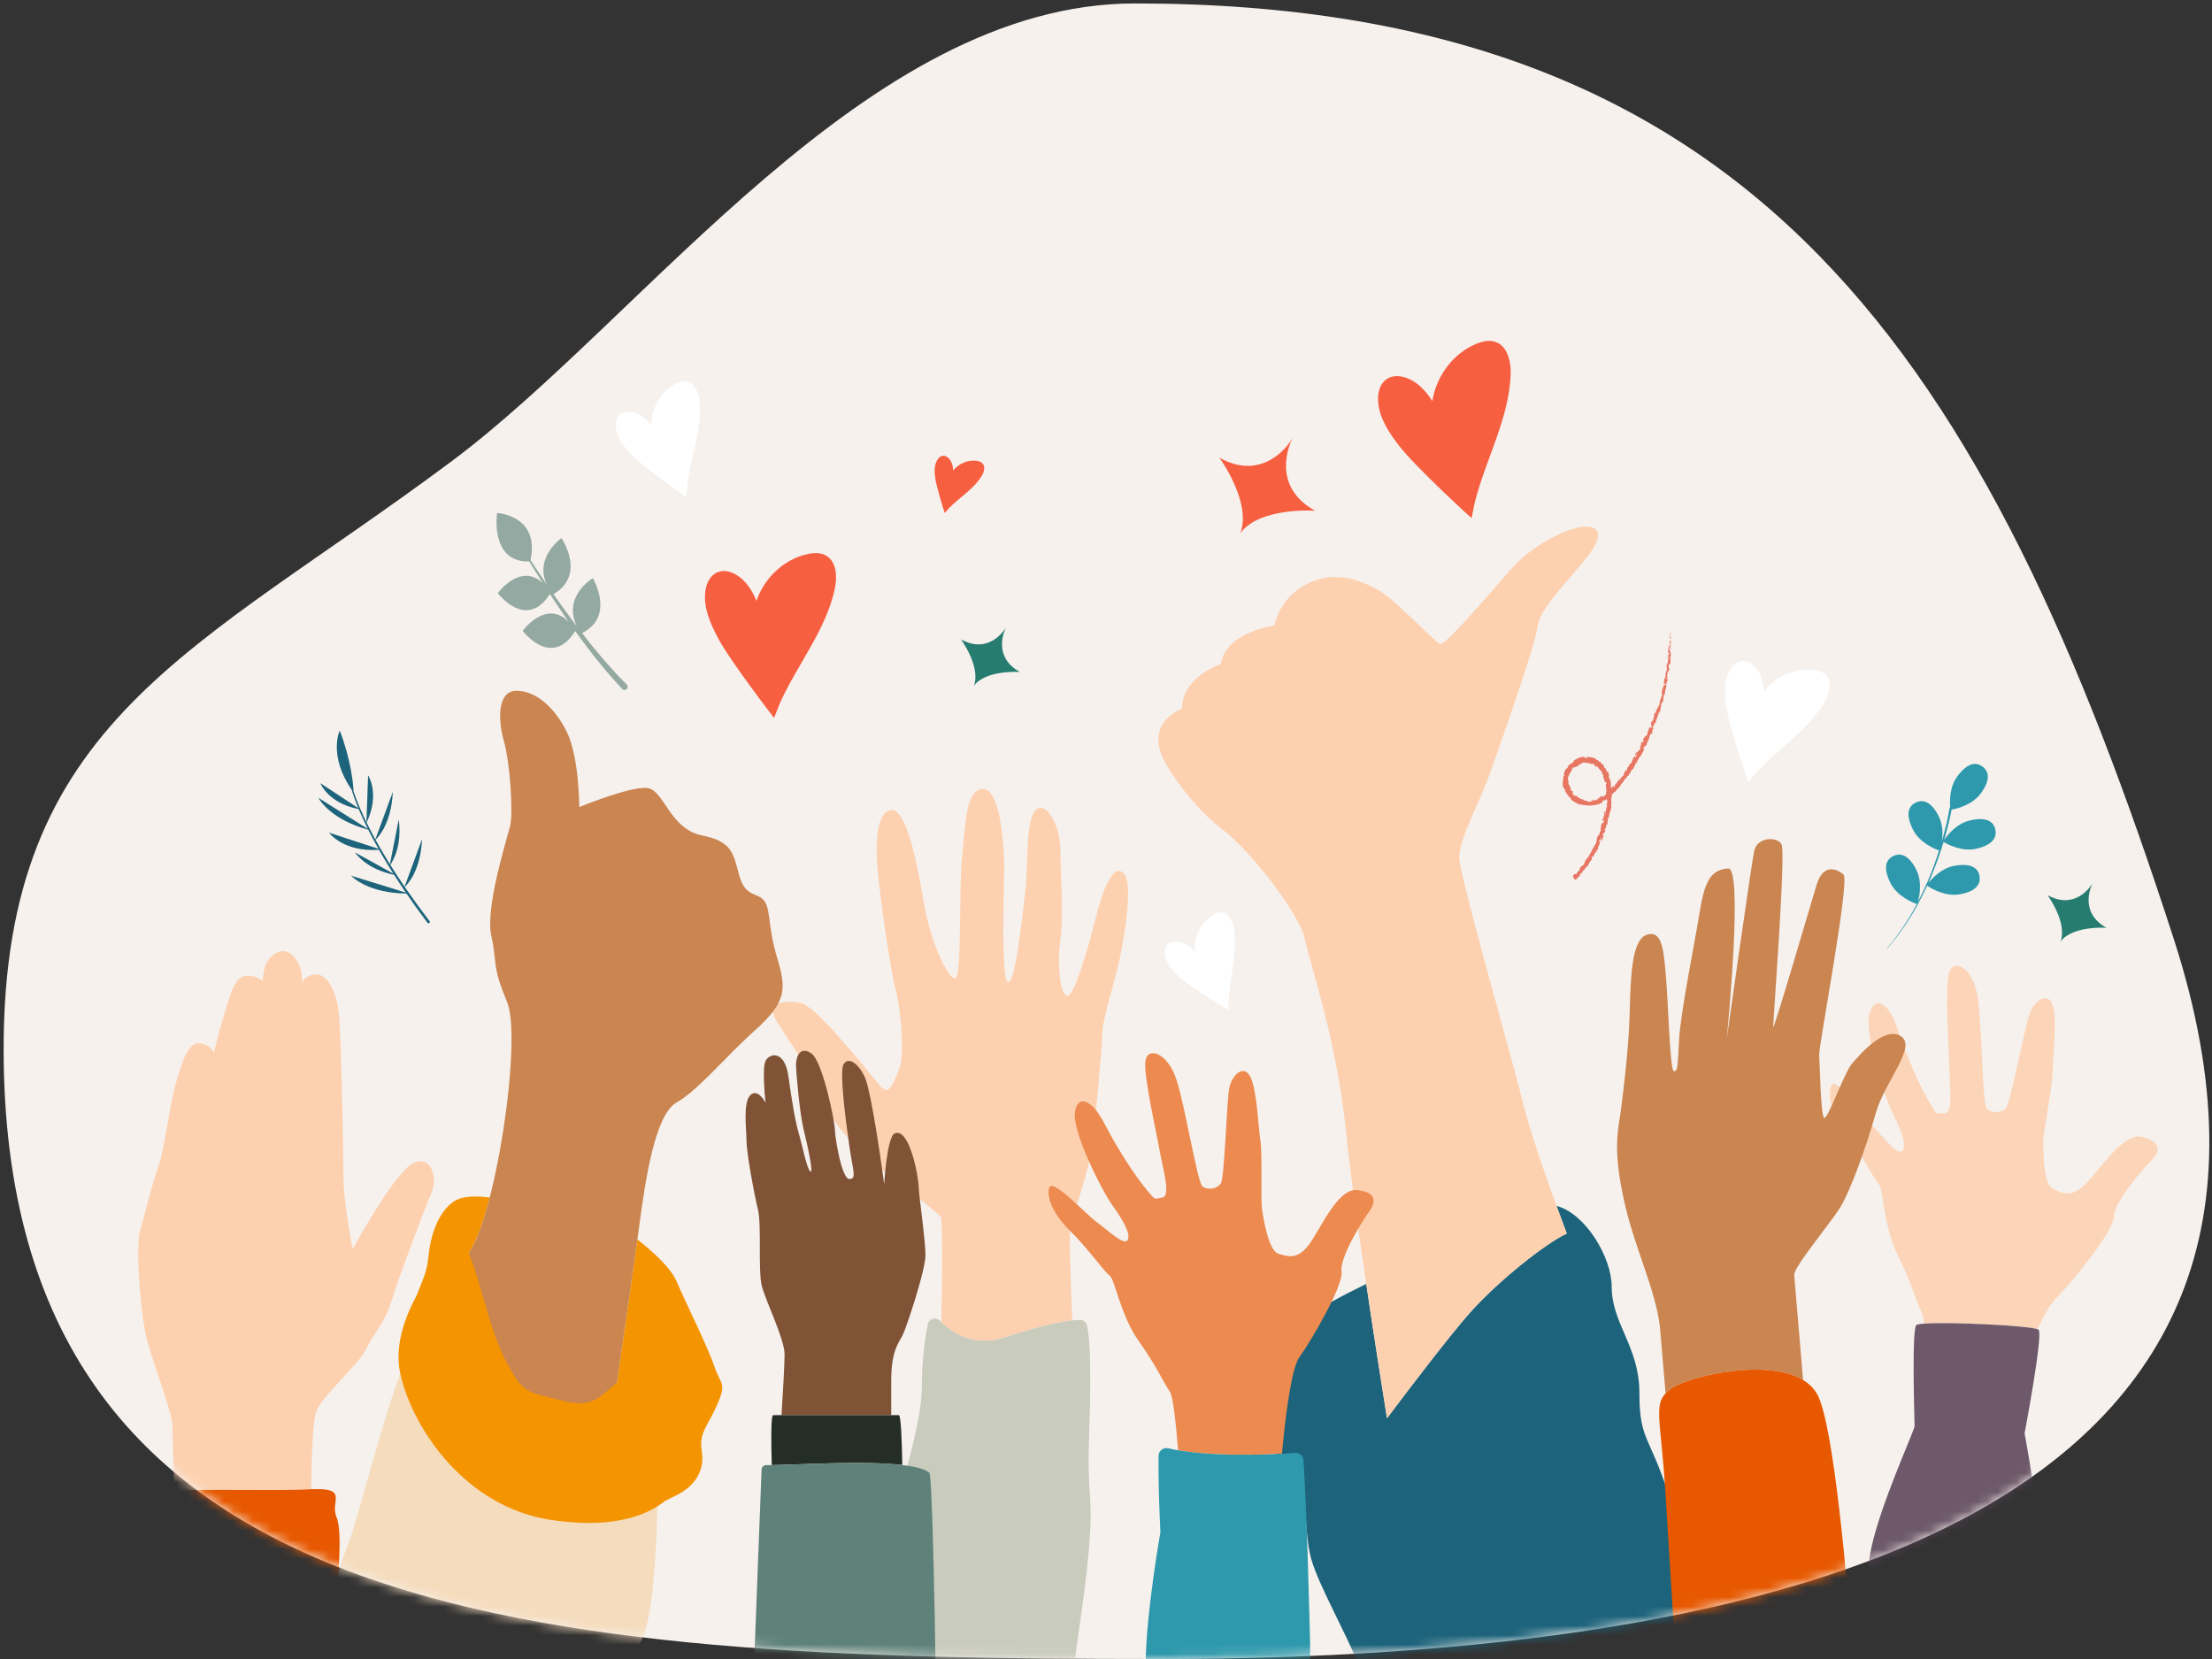 <svg width="232" height="174" viewBox="0 0 232 174" fill="none" xmlns="http://www.w3.org/2000/svg">
<rect x="0" y="0" width="232" height="174" fill="#333333" stroke="none"/>
<path fill-rule="evenodd" clip-rule="evenodd" d="M119.041 0.361C90.831 0.361 67.711 33.201 47.351 48.391C20.391 68.481 0.381 75.511 0.381 109.991C0.381 170.541 55.95 174 121.5 174C187.05 174 247.511 158.901 228.001 98.511C208.481 38.121 184.571 0.361 119.041 0.361Z" fill="#F6F1ED"/>
<mask id="mask0_208_2819" style="mask-type:alpha" maskUnits="userSpaceOnUse" x="0" y="0" width="232" height="174">
<path fill-rule="evenodd" clip-rule="evenodd" d="M119.041 0.361C90.831 0.361 67.711 33.201 47.351 48.391C20.391 68.481 0.381 75.511 0.381 109.991C0.381 170.541 55.95 174 121.5 174C187.05 174 247.511 158.901 228.001 98.511C208.481 38.121 184.571 0.361 119.041 0.361Z" fill="#F6F1ED"/>
</mask>
<g mask="url(#mask0_208_2819)">
<path d="M117.468 100.416C117.101 102.256 115.629 107.041 115.629 108.145C115.629 109.25 114.893 117.715 114.526 120.291C114.158 122.868 112.685 127.284 112.317 128.021C112.093 128.471 112.28 134.143 112.46 138.487C110.802 138.66 108.335 139.305 105.328 140.276C102.287 141.257 100.075 139.975 98.721 138.666C98.775 136.337 98.912 129.379 98.703 127.652C98.703 127.652 95.391 124.708 94.655 124.34C93.92 123.971 87.664 118.818 87.296 116.978C86.929 115.138 82.512 108.881 81.409 107.041C80.305 105.201 82.144 104.833 83.985 105.201C85.824 105.569 91.712 113.298 92.447 114.034C93.183 114.77 93.552 114.034 94.288 112.194C95.023 110.354 94.288 104.833 93.92 103.728C93.552 102.624 92.447 95.263 92.079 91.582C91.712 87.902 92.079 84.957 93.552 84.957C95.024 84.957 96.127 90.11 96.864 94.527C97.599 98.943 99.439 102.624 100.174 102.624C100.909 102.624 100.543 93.055 100.911 89.742C101.279 86.429 101.279 82.749 103.118 82.749C104.958 82.749 105.326 89.005 105.326 90.847C105.326 92.688 104.958 102.624 105.694 102.993C106.43 103.361 107.167 96.735 107.534 93.423C107.902 90.11 107.534 86.061 108.638 84.957C109.741 83.853 111.214 86.797 111.214 89.005C111.214 91.214 111.582 95.998 111.214 98.575C110.846 101.151 111.214 104.464 111.95 104.464C112.686 104.464 114.158 99.311 114.893 96.367C115.629 93.423 116.733 90.478 117.837 91.582C118.941 92.687 117.837 98.575 117.468 100.416Z" fill="#FDD1B0"/>
<path d="M114.342 157.282C114.034 152.978 114.24 151.241 114.317 147.572C114.333 146.848 114.342 146.046 114.342 145.136C114.342 142.732 114.342 140.676 114.008 139.031C113.938 138.69 113.637 138.443 113.289 138.441C111.69 138.433 108.887 139.128 105.329 140.276C102.173 141.294 99.909 139.874 98.572 138.517C98.154 138.093 97.432 138.3 97.313 138.884C97.049 140.182 96.849 141.709 96.749 143.303C96.705 144.028 96.68 144.768 96.68 145.504C96.68 150.288 93.369 158.385 93.369 163.171V176.12H112.498C112.499 176.097 112.501 176.076 112.504 176.054C112.872 172.003 114.712 162.435 114.343 157.282H114.342Z" fill="#C9CBBD"/>
<path d="M75.251 147.261C74.261 149.569 73.274 150.227 73.603 152.204C73.933 154.181 72.945 155.829 70.967 156.817C68.991 157.805 61.414 161.76 53.505 157.476C45.598 153.191 41.316 149.896 42.304 142.315C43.293 134.736 44.611 135.066 44.94 131.77C45.27 128.475 46.587 126.497 47.905 125.838C48.631 125.476 49.856 125.412 51.361 125.594C50.614 128.497 49.753 130.814 48.893 131.77C45.929 135.065 47.905 146.6 53.835 148.577C59.765 150.553 64.378 147.258 64.378 147.258C64.378 147.258 66.081 135.62 66.852 129.996C68.194 131.046 70.31 132.872 70.967 134.406C71.956 136.714 74.261 141.327 74.921 143.304C75.579 145.281 76.239 144.951 75.251 147.258V147.261Z" fill="#F39400"/>
<path d="M64.379 147.261C64.379 147.261 66.355 133.749 67.015 128.806C67.673 123.863 68.662 116.942 70.968 115.624C73.274 114.305 75.91 111.01 79.205 108.044C82.499 105.078 82.499 103.76 81.511 100.465C80.523 97.17 80.853 95.522 80.193 94.533C79.535 93.545 78.217 94.203 77.558 91.897C76.899 89.59 76.899 88.272 73.604 87.612C70.31 86.954 69.65 82.999 68.003 82.669C66.355 82.339 60.755 84.646 60.755 84.646C60.755 84.646 60.755 79.373 59.437 76.737C58.12 74.1 56.143 72.452 54.166 72.452C52.19 72.452 52.19 75.418 52.848 77.725C53.506 80.032 53.836 85.305 53.506 86.623C53.177 87.941 50.871 95.191 51.53 98.157C52.189 101.123 51.53 101.123 53.178 105.078C54.825 109.032 51.86 128.476 48.895 131.771C45.929 135.066 47.906 146.6 53.836 148.578C59.766 150.555 64.379 147.26 64.379 147.26V147.261Z" fill="#CA8551"/>
<path d="M68.991 155.169C68.991 155.169 68.991 156.202 68.956 157.76C68.955 157.834 68.954 157.91 68.951 157.987C68.865 161.748 68.583 168.256 67.673 170.989C67.313 172.068 66.733 173.27 66.078 174.468H33.374C32.867 171.982 35.735 164.016 36.703 161.43C37.508 159.286 40.274 148.416 41.986 144.082C42.053 143.909 42.121 143.749 42.184 143.599C42.492 142.88 42.758 142.419 42.961 142.317C44.28 141.658 50.87 154.51 58.776 154.181C66.683 153.851 68.987 155.169 68.987 155.169H68.991Z" fill="#F5DCBD"/>
<path d="M71.627 146.931C71.627 146.931 68.991 142.976 66.025 144.295C63.06 145.613 63.06 147.919 59.106 146.931C55.153 145.943 54.823 146.272 52.847 142.318C50.871 138.363 49.553 130.124 48.235 130.454C46.917 130.784 40.66 138.108 41.978 144.04C43.296 149.972 48.916 158.097 57.811 159.415C66.707 160.733 70.868 157.67 72.185 154.045C73.503 150.42 71.627 146.931 71.627 146.931Z" fill="#F39400"/>
<g style="mix-blend-mode:multiply">
<path d="M69.043 88.112C67.799 88.688 66.488 89.197 65.371 89.96C65.114 90.139 64.921 90.347 64.742 90.606C63.633 92.206 62.692 94.001 61.573 95.601C61.458 95.769 61.187 95.638 61.254 95.441C61.404 94.989 61.585 94.552 61.767 94.117C62.141 93.247 62.555 92.398 63.023 91.573C63.417 90.888 63.83 90.183 64.383 89.597C64.901 89.121 65.569 88.815 66.192 88.563C67.089 88.21 68.001 87.946 68.941 87.771C69.148 87.733 69.239 88.028 69.044 88.112H69.043Z" fill="#CA8551"/>
</g>
<g style="mix-blend-mode:multiply">
<path d="M73.322 94.705C71.231 95.529 69.026 96.177 67.041 97.213C66.908 97.29 66.775 97.378 66.667 97.478C66.3 97.861 65.979 98.297 65.648 98.751C65.057 99.558 64.491 100.399 63.875 101.211C63.815 101.291 63.702 101.308 63.622 101.247C63.556 101.196 63.535 101.11 63.564 101.037C63.753 100.556 63.971 100.092 64.208 99.636C64.699 98.707 65.201 97.815 65.906 97.011C66.276 96.576 66.826 96.334 67.326 96.102C68.288 95.683 69.263 95.371 70.245 95.083C71.23 94.803 72.219 94.552 73.226 94.362C73.436 94.323 73.528 94.628 73.322 94.706V94.705Z" fill="#CA8551"/>
</g>
<g style="mix-blend-mode:multiply">
<path d="M76.882 100.642C75.559 100.715 73.138 100.709 72.108 101.512C70.897 102.427 69.713 103.379 68.449 104.225C68.276 104.341 68.072 104.11 68.216 103.954C69.28 102.816 70.454 101.779 71.685 100.826C72.479 100.251 73.499 100.144 74.439 100.101C75.274 100.077 76.097 100.135 76.915 100.287C77.125 100.328 77.098 100.641 76.882 100.643V100.642Z" fill="#CA8551"/>
</g>
<path d="M45.23 125.176C44.504 126.873 41.838 133.904 41.111 136.326C40.385 138.751 39.414 139.479 38.446 141.417C37.477 143.357 33.599 146.508 33.114 148.205C32.752 149.473 32.661 153.99 32.638 156.191C32.556 156.193 32.474 156.199 32.387 156.203C29.027 156.391 21.779 156.145 18.3 156.355C18.234 154.693 18.09 150.96 18.09 149.659C18.09 147.961 15.668 142.144 15.182 139.479C14.698 136.812 14.213 130.751 14.698 129.055C15.182 127.358 16.151 123.48 16.636 122.267C17.12 121.056 17.848 115.723 18.332 114.027C18.817 112.33 19.543 109.421 20.756 109.421C21.968 109.421 22.451 110.391 22.451 110.391C22.451 110.391 22.936 108.21 23.421 106.756C23.906 105.302 24.39 102.634 25.603 102.392C26.815 102.15 27.542 102.877 27.542 102.877C27.542 102.877 27.542 102.392 27.784 101.423C28.026 100.454 29.48 98.999 30.692 100.21C31.904 101.423 31.661 103.119 31.661 103.119C31.904 102.392 33.114 101.908 33.842 102.392C34.569 102.877 35.297 104.089 35.539 106.271C35.781 108.453 36.023 120.815 36.023 123.481C36.023 126.148 36.992 130.996 36.992 130.996C36.992 130.996 41.353 122.997 43.292 122.028C45.23 121.058 45.957 123.481 45.23 125.179V125.176Z" fill="#FDD1B0"/>
<path d="M36.266 171.231C36.266 171.964 36.126 173.113 36.059 174.469H14.956C14.977 173.132 15.035 171.683 15.182 170.503C15.426 168.565 15.667 165.171 15.909 163.716C16.152 162.263 15.667 157.414 16.393 156.688C16.56 156.521 17.262 156.418 18.297 156.355C21.777 156.144 29.025 156.39 32.386 156.203C32.473 156.199 32.555 156.193 32.636 156.191C36.662 156.018 34.582 157.449 35.294 159.112C35.986 160.727 35.36 166.081 35.299 168.261C35.295 168.37 35.294 168.472 35.294 168.564C35.294 168.564 35.324 168.616 35.372 168.706C35.605 169.136 36.263 170.43 36.263 171.23L36.266 171.231Z" fill="#E75800"/>
<g opacity="0.87">
<path d="M225.656 121.707C224.669 122.694 221.709 126.149 221.709 127.629C221.709 129.11 217.268 134.54 215.787 136.021C214.87 136.939 214.142 138.426 213.72 139.423H213.72C212.679 139.019 204.514 138.637 201.824 138.828H201.823C201.75 138.319 201.641 137.829 201.478 137.502C200.984 136.514 200.49 134.54 199.01 131.579C197.529 128.617 197.529 124.668 197.037 124.175C196.543 123.681 195.063 120.72 193.582 118.745C192.102 116.771 191.608 114.797 192.102 113.81C192.596 112.822 195.556 117.264 196.543 118.252C197.529 119.239 199.01 121.214 199.504 120.72C199.997 120.226 199.504 118.745 198.517 116.771C197.529 114.797 195.556 108.381 196.049 106.406C196.543 104.432 198.023 104.925 199.01 107.887C199.997 110.848 201.362 113.972 202.464 115.784C203.19 116.977 202.958 116.771 203.945 116.771C204.931 116.771 204.438 113.316 204.438 111.835C204.438 110.354 203.945 103.445 204.438 101.964C204.931 100.483 206.905 101.47 207.399 104.432C207.892 107.393 207.892 115.784 208.386 116.277C208.879 116.771 209.866 116.771 210.36 116.277C210.852 115.784 212.333 107.887 212.827 106.406C213.319 104.925 214.8 103.939 215.293 105.419C215.787 106.9 215.293 110.848 215.293 112.329C215.293 113.81 214.307 118.745 214.307 119.733C214.307 120.721 214.307 124.175 215.293 124.668C216.28 125.162 217.268 125.656 218.748 124.175C220.228 122.694 222.695 118.745 224.669 119.239C226.642 119.733 226.642 120.72 225.656 121.707Z" fill="#FDD1B0"/>
<path d="M214.756 174.468H195.163C195.332 171.95 195.69 166.892 196.049 163.66C196.458 159.976 199.46 153.053 200.472 150.516C200.681 149.994 200.804 149.659 200.804 149.574C200.804 149.545 200.803 149.484 200.8 149.396C200.77 147.986 200.518 139.446 200.983 138.981C201.053 138.911 201.354 138.86 201.823 138.827C204.513 138.636 212.678 139.018 213.719 139.422C213.763 139.439 213.796 139.457 213.813 139.474C214.306 139.967 212.344 150.333 212.344 150.333C212.344 150.333 213.813 158.23 213.813 161.191C213.813 164.151 213.32 164.646 213.813 166.62C214.218 168.244 214.625 172.875 214.756 174.467V174.468Z" fill="#5A4356"/>
</g>
<path d="M178.681 174.468H142.423C141.288 171.515 138.314 166.278 137.536 163.55C136.567 160.155 137.536 155.308 134.628 153.368C131.72 151.429 133.174 143.672 134.144 141.248C134.98 139.156 138.342 137.065 143.294 134.664C144.104 140.123 144.94 145.439 145.468 148.75C148.17 145.164 151.971 140.191 154.013 137.856C156.948 134.501 162.059 130.42 164.326 129.38C163.983 128.469 163.619 127.486 163.249 126.471C166.308 127.295 169.036 131.879 169.036 134.946C169.036 138.825 171.945 141.249 171.945 146.096C171.945 150.943 172.914 150.46 174.853 156.277C176.791 162.095 174.853 162.579 177.276 166.458C178.397 168.253 178.688 171.497 178.679 174.468H178.681Z" fill="#1C637B"/>
<path d="M159.831 116.039C160.675 119.413 162.741 125.153 164.327 129.379C162.06 130.419 156.949 134.5 154.015 137.855C151.971 140.19 148.17 145.164 145.47 148.749C144.365 141.826 141.915 126.136 141.172 118.704C140.203 109.008 137.295 100.767 136.811 98.343C136.369 96.136 131.506 89.504 128.078 86.873C127.167 86.174 126.314 85.403 125.554 84.54C124.016 82.796 121.851 80.07 121.544 78.223C121.06 75.314 123.968 74.345 123.968 74.345C123.968 70.952 128.041 69.661 128.041 69.661C128.526 66.268 133.662 65.62 133.662 65.62C133.662 65.62 134.147 62.71 137.055 61.256C139.963 59.803 142.387 60.772 144.324 61.741C146.263 62.71 150.626 67.559 151.11 67.559C151.595 67.559 155.472 63.196 158.38 59.803C161.287 56.409 167.103 53.985 167.589 55.925C168.073 57.864 161.772 62.711 161.287 65.621C160.803 68.53 157.411 77.741 156.441 80.649C155.472 83.558 153.048 87.921 153.048 89.86C153.048 91.8 158.38 110.222 159.833 116.04L159.831 116.039Z" fill="#FDD1B0"/>
<path d="M196.72 116.793C195.762 120.2 194.082 124.914 192.985 126.67C191.887 128.425 188.111 132.902 188.18 133.727C188.198 133.935 188.343 135.655 188.551 138.116C188.584 138.493 188.616 138.886 188.651 139.294C188.718 140.076 188.788 140.912 188.862 141.782C188.899 142.218 188.936 142.662 188.974 143.113C189.02 143.648 189.066 144.19 189.112 144.738C185.24 142.389 176.941 144.405 175.244 145.66H175.243C175.024 145.822 174.841 145.979 174.689 146.143C174.602 145.119 174.519 144.141 174.444 143.253C174.422 142.991 174.4 142.737 174.38 142.491C174.316 141.75 174.26 141.088 174.213 140.537C174.178 140.121 174.148 139.767 174.125 139.491C174.113 139.358 174.1 139.224 174.084 139.089C173.658 135.459 171.616 131.173 170.567 126.908C169.356 121.986 169.526 119.515 169.798 117.828C170.071 116.143 170.82 110.259 170.918 106.51C171.016 102.761 171.08 98.6 172.694 98.047C174.31 97.494 174.485 99.558 174.73 102.448C174.973 105.336 175.155 112.387 175.568 112.353C175.981 112.317 175.946 111.905 176.113 108.981C176.281 106.057 177.751 98.866 178.296 95.495C178.841 92.124 179.597 91.228 181.247 91.088C182.85 90.953 181.201 107.944 181.105 108.928C181.248 107.921 183.772 90.063 183.995 89.192C184.367 87.754 186.366 87.745 186.849 88.535C187.331 89.325 185.945 107.315 185.98 107.729C186.016 108.142 189.884 94.929 190.534 92.794C191.184 90.661 192.521 91.004 193.352 91.725C194.052 92.331 190.73 109.82 190.799 110.646C190.869 111.471 190.945 117.284 191.357 117.249C191.771 117.214 193.449 112.5 194.204 111.605C194.96 110.709 197.603 107.576 199.358 108.675C201.113 109.773 197.68 113.389 196.722 116.795L196.72 116.793Z" fill="#CA8551"/>
<path d="M194.461 175.03H175.821L174.655 156.279C174.158 148.268 173.256 147.131 175.242 145.66H175.243C177.043 144.33 186.259 142.144 189.759 145.209C190.128 145.532 190.435 145.915 190.661 146.363C192.302 149.613 193.712 165.161 194.461 175.03Z" fill="#E75800"/>
<path d="M33.381 83.671C33.381 83.671 33.388 83.675 33.392 83.678C33.373 83.645 33.37 83.64 33.381 83.671Z" fill="#1C637B"/>
<path d="M38.626 87.029C38.635 87.047 38.644 87.063 38.653 87.081L39.133 88.012C39.32 88.351 39.506 88.692 39.695 89.029C38.948 88.787 36.672 88.047 34.513 87.334C34.513 87.334 36.008 89.401 39.75 89.127C39.883 89.365 40.019 89.601 40.16 89.835L40.425 90.286L40.558 90.512L40.696 90.734L41.249 91.622C41.249 91.622 41.252 91.626 41.253 91.629C40.57 91.253 38.86 90.311 37.232 89.404C37.375 89.605 38.474 91.153 41.331 91.752C41.489 92.004 41.656 92.252 41.819 92.501L42.396 93.375C42.453 93.456 42.509 93.537 42.565 93.619C41.67 93.344 39.182 92.58 36.818 91.842C37.029 92.051 38.665 93.665 42.637 93.723C42.954 94.18 43.273 94.638 43.592 95.094L44.83 96.781C44.877 96.845 44.965 96.857 45.029 96.811C45.092 96.764 45.103 96.675 45.057 96.612L45.055 96.61L43.806 94.938C43.402 94.371 42.998 93.805 42.598 93.237L42.455 93.024C42.775 92.72 44.107 91.313 44.27 88C44.27 88 43.337 90.561 42.434 92.994L42.015 92.371C41.822 92.082 41.623 91.797 41.44 91.501L40.933 90.704C41.229 90.279 42.174 88.71 41.821 85.945C41.821 85.945 41.357 88.337 40.895 90.643L40.88 90.621L40.74 90.401L40.606 90.178L40.338 89.73C40.005 89.188 39.697 88.63 39.384 88.075C39.7 87.776 41.038 86.369 41.202 83.048C41.202 83.048 40.269 85.609 39.366 88.041C39.344 88.002 39.32 87.962 39.298 87.921L38.812 86.998C38.73 86.846 38.655 86.689 38.578 86.533L38.451 86.274C39.882 83.221 38.607 81.327 38.607 81.327C38.536 83.477 38.449 85.751 38.431 86.233L38.348 86.065C38.31 85.987 38.27 85.909 38.234 85.83L38.126 85.593L37.91 85.118C37.836 84.96 37.773 84.799 37.705 84.639L37.604 84.399C37.569 84.319 37.536 84.238 37.506 84.157L37.319 83.672C37.259 83.508 37.203 83.344 37.146 83.181C37.121 83.105 37.096 83.028 37.071 82.952C37.084 82.353 36.766 79.509 35.629 76.618C35.588 76.711 34.447 79.278 36.882 82.827C36.922 82.961 36.964 83.094 37.007 83.227C37.064 83.392 37.119 83.558 37.177 83.723L37.362 84.213C37.392 84.296 37.424 84.376 37.458 84.457L37.557 84.699C37.566 84.719 37.574 84.739 37.582 84.759C37.006 84.383 35.257 83.239 33.599 82.143C33.599 82.143 34.389 84.236 37.623 84.859C37.667 84.968 37.711 85.076 37.76 85.182L37.973 85.66L38.079 85.9C38.114 85.98 38.154 86.057 38.191 86.136L38.419 86.608C38.472 86.719 38.525 86.831 38.58 86.941C37.888 86.508 35.578 85.061 33.389 83.675C33.54 83.934 34.722 85.949 38.623 87.026L38.626 87.029Z" fill="#1C637B"/>
<path d="M36.807 91.837C36.807 91.837 36.815 91.84 36.819 91.841C36.791 91.814 36.788 91.811 36.807 91.837Z" fill="#1C637B"/>
<path d="M37.225 89.4C37.225 89.4 37.23 89.403 37.234 89.404C37.216 89.379 37.213 89.375 37.225 89.4Z" fill="#1C637B"/>
<path d="M203.844 88.306C204.162 88.499 205.732 89.378 207.293 89.015C209.038 88.609 209.462 87.798 209.271 86.981C209.08 86.162 208.347 85.644 206.601 86.052C205.212 86.375 204.251 87.59 203.917 88.071C203.955 87.941 203.994 87.812 204.029 87.681L204.147 87.235L204.379 86.352C204.379 86.352 204.382 86.345 204.382 86.341L204.473 85.95C204.504 85.82 204.531 85.689 204.558 85.558L204.64 85.164C204.656 85.082 204.674 84.998 204.689 84.915C205.137 84.838 206.813 84.475 207.734 83.236C208.804 81.797 208.605 80.905 207.931 80.403C207.258 79.902 206.364 79.981 205.294 81.419C204.466 82.53 204.49 84.022 204.543 84.642C204.512 84.659 204.488 84.691 204.481 84.729C204.461 84.858 204.435 84.99 204.41 85.12L204.335 85.511C204.308 85.642 204.286 85.772 204.255 85.902L204.17 86.291V86.292L203.947 87.181L203.836 87.626C203.798 87.775 203.755 87.921 203.715 88.068C203.7 88.117 203.685 88.168 203.67 88.217C203.774 87.5 203.788 86.514 203.351 85.639C202.551 84.034 201.665 83.809 200.913 84.184C200.161 84.558 199.828 85.392 200.628 86.996C201.343 88.43 203.023 89.078 203.372 89.2C203.307 89.407 203.241 89.614 203.172 89.82C202.781 90.979 202.337 92.121 201.825 93.233C201.609 93.696 201.385 94.155 201.15 94.609C201.308 94.05 201.634 92.529 200.996 91.246C200.196 89.642 199.31 89.417 198.558 89.791C197.806 90.166 197.473 90.999 198.273 92.605C199.008 94.079 200.761 94.722 201.044 94.818C200.748 95.38 200.436 95.933 200.099 96.471C199.453 97.51 198.733 98.506 197.929 99.431C197.925 99.437 197.925 99.447 197.931 99.453C197.938 99.458 197.948 99.457 197.952 99.452C198.769 98.536 199.503 97.547 200.165 96.513C200.83 95.48 201.406 94.392 201.938 93.286C202.001 93.155 202.062 93.024 202.122 92.892C202.429 93.103 203.945 94.072 205.521 93.801C207.288 93.497 207.758 92.713 207.616 91.884C207.474 91.056 206.772 90.497 205.006 90.8C203.655 91.034 202.651 92.108 202.253 92.601C202.652 91.709 203.01 90.799 203.335 89.877C203.518 89.357 203.687 88.834 203.846 88.306H203.844ZM204.179 86.268C204.194 86.239 204.213 86.228 204.223 86.223C204.231 86.218 204.235 86.218 204.237 86.217L204.242 86.215L204.169 86.293C204.171 86.286 204.173 86.278 204.178 86.269L204.179 86.268ZM204.169 86.295L204.172 86.351L204.17 86.346C204.17 86.346 204.168 86.339 204.167 86.33C204.167 86.322 204.166 86.311 204.169 86.296V86.295Z" fill="#2E99AC"/>
<g opacity="0.65">
<path d="M55.511 58.889C55.979 59.655 56.456 60.416 56.94 61.172C54.601 58.94 52.212 62.206 52.212 62.206C52.212 62.206 55.187 66.172 57.674 62.305C58.306 63.269 58.949 64.226 59.611 65.17C59.623 65.187 59.635 65.204 59.646 65.221C57.276 62.803 54.82 66.16 54.82 66.16C54.82 66.16 57.833 70.177 60.33 66.184L60.595 66.555L60.932 67.01L61.269 67.466C61.382 67.617 61.492 67.771 61.61 67.919L62.303 68.817C63.242 70.003 64.217 71.164 65.268 72.264C65.271 72.266 65.273 72.269 65.276 72.271C65.406 72.4 65.616 72.398 65.746 72.268C65.874 72.137 65.873 71.927 65.742 71.797L65.74 71.795C64.678 70.748 63.682 69.629 62.718 68.481L62.004 67.61C61.884 67.466 61.769 67.317 61.653 67.17L61.305 66.727L61.047 66.398C64.561 64.634 62.178 60.638 62.178 60.638C62.178 60.638 58.959 62.56 60.499 65.681C60.311 65.433 60.122 65.186 59.937 64.935C59.295 64.074 58.669 63.2 58.053 62.319C61.533 60.264 58.879 56.439 58.879 56.439C58.879 56.439 55.982 58.498 57.371 61.336C57.354 61.31 57.336 61.286 57.319 61.261C56.752 60.432 56.193 59.597 55.645 58.755C56.629 54.022 52.135 53.804 52.135 53.804C52.135 53.804 51.353 59.01 55.513 58.889H55.511Z" fill="#5E827A"/>
</g>
<g opacity="0.68">
<path d="M175.236 66.384C175.213 66.362 175.165 66.377 175.177 66.439L175.261 66.48L175.236 66.384Z" fill="#E03C23"/>
<path d="M175.094 66.805C175.136 66.877 175.209 66.96 175.284 66.912C175.202 66.841 175.235 66.823 175.137 66.747C175.125 66.686 175.161 66.638 175.191 66.648C175.17 66.626 175.207 66.551 175.154 66.519C175.092 66.602 175.093 66.704 175.148 66.81C175.13 66.832 175.109 66.811 175.093 66.806L175.094 66.805Z" fill="#E03C23"/>
<path d="M174.306 72.759L174.325 72.724C174.317 72.733 174.311 72.746 174.306 72.759Z" fill="#E03C23"/>
<path d="M173.1 76.273C173.11 76.246 173.106 76.232 173.1 76.227C173.095 76.254 173.09 76.275 173.1 76.273Z" fill="#E03C23"/>
<path d="M172.763 76.815C172.771 76.805 172.777 76.794 172.783 76.784C172.77 76.794 172.761 76.806 172.763 76.815Z" fill="#E03C23"/>
<path d="M174.307 72.759L174.256 72.849C174.28 72.863 174.289 72.805 174.307 72.759Z" fill="#E03C23"/>
<path d="M175.296 67.641C175.292 67.619 175.285 67.602 175.275 67.586C175.279 67.602 175.281 67.619 175.283 67.637C175.287 67.637 175.291 67.639 175.296 67.641Z" fill="#E03C23"/>
<path d="M174.574 71.142L174.579 71.112C174.57 71.101 174.561 71.092 174.55 71.082L174.575 71.142H174.574Z" fill="#E03C23"/>
<path d="M174.738 69.898C174.732 69.926 174.801 69.944 174.831 69.959C174.804 69.939 174.792 69.916 174.79 69.891C174.777 69.889 174.76 69.891 174.739 69.898H174.738Z" fill="#E03C23"/>
<path d="M175.005 67.919L174.996 67.883C174.998 67.893 175.001 67.908 175.005 67.919Z" fill="#E03C23"/>
<path d="M174.389 72.021C174.378 72.021 174.369 72.024 174.363 72.027C174.371 72.03 174.381 72.027 174.389 72.021Z" fill="#E03C23"/>
<path d="M166.25 91.191C166.25 91.191 166.243 91.186 166.241 91.184C166.241 91.195 166.244 91.199 166.25 91.191Z" fill="#E03C23"/>
<path d="M165.039 92.112L165.049 92.094C165.041 92.083 165.032 92.072 165.023 92.064L165.039 92.112Z" fill="#E03C23"/>
<path d="M172.182 77.814C172.182 77.814 172.184 77.812 172.185 77.811C172.192 77.781 172.185 77.797 172.182 77.814Z" fill="#E03C23"/>
<path d="M165.12 83.308C165.139 83.369 165.093 83.353 165.049 83.342C165.007 83.33 164.969 83.323 165.006 83.409C165.01 83.393 165.058 83.4 165.094 83.394C165.13 83.388 165.155 83.37 165.12 83.308Z" fill="#E03C23"/>
<path d="M175.286 67.674C175.286 67.692 175.286 67.71 175.286 67.728C175.289 67.704 175.289 67.688 175.286 67.674Z" fill="#E03C23"/>
<path d="M165.006 83.407L165.014 83.425C165.011 83.418 165.01 83.414 165.006 83.407Z" fill="#E03C23"/>
<path d="M170.872 80.123C170.886 80.125 170.9 80.122 170.914 80.117C170.908 80.113 170.897 80.113 170.872 80.123Z" fill="#E03C23"/>
<path d="M171.988 78.481L171.957 78.518C171.972 78.504 171.981 78.492 171.988 78.481Z" fill="#E03C23"/>
<path d="M170.361 81.022C170.341 81.04 170.328 81.043 170.313 81.077C170.318 81.077 170.322 81.076 170.326 81.074C170.326 81.057 170.334 81.04 170.36 81.023L170.361 81.022Z" fill="#E03C23"/>
<path d="M169.703 81.872C169.71 81.872 169.719 81.867 169.727 81.866C169.733 81.857 169.741 81.846 169.747 81.837L169.704 81.872H169.703Z" fill="#E03C23"/>
<path d="M167.907 88.271C167.879 88.285 167.853 88.29 167.829 88.292C167.882 88.297 167.832 88.454 167.907 88.271Z" fill="#E03C23"/>
<path d="M175.257 67.641C175.275 67.648 175.284 67.656 175.287 67.673C175.287 67.661 175.286 67.648 175.284 67.637C175.273 67.634 175.263 67.634 175.257 67.641Z" fill="#E03C23"/>
<path d="M170.782 81.388L170.668 81.523C170.703 81.488 170.744 81.439 170.782 81.388Z" fill="#E03C23"/>
<path d="M168.331 80.507L168.362 80.537C168.354 80.523 168.344 80.511 168.331 80.507Z" fill="#E03C23"/>
<path d="M170.361 81.94C170.322 81.95 170.289 81.966 170.262 81.988C170.262 81.998 170.261 82.006 170.263 82.016L170.361 81.941V81.94Z" fill="#E03C23"/>
<path d="M175.148 67.087L175.154 67.065C175.154 67.065 175.147 67.076 175.148 67.087ZM172.239 77.762C172.245 77.749 172.25 77.737 172.252 77.725C172.246 77.739 172.24 77.751 172.239 77.762ZM171.986 78.548C171.986 78.56 171.986 78.569 171.986 78.58C171.992 78.556 172.005 78.533 171.986 78.548ZM172.45 78.545L172.436 78.6C172.436 78.6 172.427 78.603 172.424 78.604C172.431 78.611 172.427 78.644 172.42 78.672C172.444 78.62 172.498 78.564 172.449 78.545H172.45ZM175.275 67.586C175.256 67.478 175.211 67.372 175.188 67.261C175.23 67.232 175.253 67.328 175.28 67.366C175.261 67.241 175.241 67.042 175.173 67.005L175.155 67.065C175.171 67.051 175.211 67.07 175.22 67.095C175.273 67.202 175.197 67.25 175.173 67.255L175.158 67.177C175.014 67.257 175.183 67.492 175.17 67.652L175.067 67.585L175.149 67.749C175.123 67.782 175.064 67.804 175.049 67.727C174.995 67.839 175.084 67.828 175.025 67.923C175.016 67.935 175.012 67.929 175.008 67.919C175.018 67.956 175.026 67.992 175.034 68.029C175.013 68.01 174.961 68.046 174.979 67.979C174.911 68.175 175.043 68.302 174.962 68.373L174.956 68.356C174.979 68.632 175.033 68.386 175.111 68.598L174.913 68.725L174.988 68.756C174.984 68.785 174.973 68.84 174.944 68.828C174.989 68.936 174.979 68.811 175.024 68.877C174.948 69.009 175.027 69.257 174.902 69.277C174.955 69.331 174.959 69.151 174.985 69.299C174.851 69.329 174.992 69.469 174.922 69.588C174.858 69.543 174.905 69.429 174.833 69.547C174.94 69.634 174.783 69.785 174.791 69.892C174.878 69.909 174.805 70.124 174.808 70.301C174.793 70.294 174.771 70.374 174.743 70.476C174.73 70.528 174.715 70.584 174.701 70.638C174.685 70.691 174.671 70.742 174.655 70.781L174.641 70.774C174.726 70.82 174.683 70.984 174.683 71.109C174.629 71.094 174.611 71.069 174.598 70.999L174.581 71.113C174.605 71.146 174.613 71.184 174.611 71.26L174.549 71.219C174.525 71.37 174.574 71.538 174.491 71.723C174.551 71.747 174.699 71.603 174.697 71.817C174.665 71.817 174.611 71.815 174.601 71.771C174.605 71.793 174.611 71.832 174.593 71.858L174.553 71.765C174.509 71.847 174.591 71.821 174.572 71.891C174.524 71.88 174.526 71.936 174.49 71.917C174.49 71.898 174.522 71.859 174.509 71.829C174.485 71.907 174.435 71.997 174.393 72.021C174.422 72.021 174.458 72.036 174.453 72.096C174.424 72.247 174.384 72.134 174.339 72.217C174.365 72.261 174.308 72.349 174.38 72.367C174.369 72.411 174.333 72.411 174.31 72.423C174.324 72.508 174.236 72.788 174.332 72.718L174.341 72.699C174.341 72.699 174.341 72.707 174.341 72.712C174.345 72.849 174.302 72.978 174.254 73.106C174.203 73.233 174.149 73.359 174.128 73.487L174.105 73.481C174.098 73.559 174.079 73.643 174.063 73.722C174.049 73.802 174.037 73.877 174.045 73.937C174.031 73.981 173.971 74.028 173.948 74.001C173.931 74.119 173.955 74.14 173.865 74.291C173.86 74.165 173.818 74.318 173.871 74.165C173.806 74.306 173.755 74.324 173.769 74.503C173.726 74.43 173.657 74.588 173.653 74.663L173.73 74.575C173.712 74.655 173.685 74.721 173.657 74.788L173.592 74.725C173.491 74.856 173.485 75.002 173.473 75.139C173.468 75.207 173.46 75.271 173.438 75.329C173.417 75.387 173.381 75.439 173.32 75.479C173.345 75.578 173.419 75.335 173.456 75.428C173.394 75.56 173.23 75.657 173.213 75.699C173.097 75.863 173.257 75.914 173.151 76.094C173.186 76.08 173.27 76.088 173.238 76.242C173.172 76.372 173.053 76.357 173.068 76.265C173.08 76.233 173.093 76.221 173.103 76.225C173.11 76.179 173.122 76.116 173.07 76.157L173.091 76.186C173.035 76.241 172.959 76.423 172.933 76.361C172.919 76.457 172.948 76.434 172.986 76.383C172.943 76.447 172.918 76.506 172.893 76.565C172.865 76.632 172.84 76.702 172.787 76.782C172.814 76.76 172.858 76.75 172.845 76.777C172.695 77.016 172.845 76.913 172.778 77.09C172.69 77.169 172.695 77.01 172.649 77.198C172.571 77.289 172.568 77.186 172.567 77.136C172.543 77.316 172.391 77.409 172.339 77.493L172.353 77.42C172.341 77.465 172.324 77.501 172.306 77.537L172.382 77.516C172.349 77.561 172.329 77.6 172.308 77.588C172.318 77.655 172.415 77.595 172.413 77.718C172.353 77.768 172.342 77.926 172.261 77.912C172.377 77.74 172.21 77.872 172.242 77.761C172.231 77.787 172.214 77.814 172.192 77.842C172.18 77.846 172.18 77.828 172.184 77.814C172.023 77.971 172.219 77.943 172.114 78.139C172.088 78.093 172.015 78.145 172.007 78.181C172.051 78.103 172.093 78.178 172.083 78.267C171.985 78.375 172.032 78.416 171.992 78.479L172.047 78.412C172.072 78.459 172.033 78.519 171.998 78.615C171.986 78.611 171.985 78.599 171.989 78.587C171.977 78.634 171.939 78.67 171.895 78.707C171.84 78.754 171.781 78.805 171.765 78.886C171.703 78.933 171.69 78.85 171.642 78.894C171.606 79.073 171.496 79.024 171.443 79.204C171.521 79.189 171.514 79.175 171.497 79.314L171.616 79.037L171.592 79.246C171.638 79.169 171.659 79.063 171.694 79.021C171.69 79.126 171.68 79.11 171.746 79.098C171.606 79.158 171.664 79.335 171.539 79.427L171.414 79.345C171.372 79.382 171.343 79.423 171.321 79.469C171.297 79.513 171.279 79.56 171.261 79.609C171.223 79.707 171.186 79.817 171.096 79.924L171.167 79.862C171.182 79.895 171.16 79.931 171.131 79.971C171.102 80.012 171.065 80.054 171.051 80.099C171.014 80.064 170.968 80.101 170.92 80.117C170.952 80.133 170.804 80.283 170.871 80.36C170.831 80.383 170.789 80.404 170.747 80.426C170.596 80.595 170.714 80.718 170.575 80.884C170.569 80.799 170.484 80.86 170.536 80.72C170.494 80.778 170.449 80.826 170.476 80.847C170.427 80.861 170.412 81.047 170.334 81.073C170.334 81.11 170.369 81.149 170.317 81.212C170.309 81.212 170.304 81.207 170.3 81.203C170.306 81.228 170.256 81.317 170.335 81.296C170.207 81.339 170.112 81.462 170.023 81.586C169.936 81.711 169.846 81.831 169.733 81.864C169.647 81.996 169.539 82.156 169.448 82.265C169.444 82.249 169.433 82.248 169.446 82.236C169.371 82.294 169.377 82.338 169.382 82.385C169.385 82.433 169.385 82.484 169.29 82.55C169.154 82.579 169.338 82.434 169.269 82.465C169.198 82.423 169.157 82.475 169.112 82.544C169.077 82.597 169.039 82.658 168.986 82.694C168.98 82.647 168.975 82.601 168.97 82.554C168.949 82.35 168.926 82.158 168.948 81.989C168.919 81.981 168.901 81.949 168.89 81.91C168.878 81.868 168.868 81.819 168.861 81.769C168.843 81.671 168.814 81.579 168.741 81.587C168.74 81.464 168.75 81.414 168.751 81.354C168.751 81.294 168.747 81.222 168.701 81.052C168.684 81.009 168.648 80.987 168.608 80.965C168.589 80.953 168.569 80.942 168.548 80.927C168.528 80.913 168.509 80.896 168.492 80.872L168.559 80.833L168.486 80.784C168.462 80.768 168.435 80.752 168.41 80.737C168.423 80.697 168.435 80.657 168.447 80.617C168.422 80.589 168.395 80.563 168.37 80.536C168.39 80.575 168.391 80.632 168.37 80.637C168.338 80.607 168.312 80.57 168.289 80.529C168.265 80.49 168.244 80.448 168.228 80.407C168.212 80.367 168.199 80.33 168.191 80.301C168.185 80.272 168.184 80.251 168.191 80.244C168.138 80.197 168.081 80.156 168.025 80.114C167.999 80.093 167.968 80.075 167.939 80.054C167.91 80.035 167.881 80.016 167.852 79.998C167.871 79.986 167.902 79.998 167.937 80.015C167.886 79.986 167.891 79.969 167.896 79.952C167.904 79.932 167.913 79.91 167.81 79.874C167.822 79.906 167.77 79.901 167.757 79.912C167.745 79.886 167.721 79.861 167.693 79.834C167.679 79.819 167.663 79.805 167.646 79.791C167.63 79.777 167.612 79.765 167.591 79.752C167.552 79.727 167.51 79.701 167.467 79.68C167.423 79.661 167.379 79.643 167.338 79.628L167.391 79.595L167.337 79.566C167.319 79.559 167.3 79.549 167.282 79.542C167.245 79.526 167.206 79.512 167.167 79.496C167.127 79.484 167.086 79.472 167.046 79.462C167.025 79.456 167.005 79.45 166.985 79.445C166.963 79.441 166.941 79.436 166.92 79.432C166.746 79.397 166.566 79.385 166.387 79.385C166.451 79.397 166.475 79.428 166.469 79.456C166.468 79.469 166.457 79.482 166.443 79.492C166.427 79.501 166.407 79.508 166.383 79.511C166.369 79.484 166.356 79.457 166.341 79.43C166.277 79.481 166.446 79.459 166.314 79.523C166.191 79.523 166.223 79.436 166.297 79.405C166.245 79.418 166.192 79.429 166.14 79.446C166.128 79.422 166.164 79.405 166.172 79.373C166.156 79.387 166.131 79.392 166.1 79.392C166.068 79.392 166.031 79.388 165.993 79.387C165.956 79.387 165.917 79.386 165.884 79.393C165.849 79.402 165.821 79.417 165.802 79.445L165.788 79.423C165.614 79.47 165.496 79.524 165.388 79.578C165.336 79.607 165.285 79.633 165.234 79.666C165.209 79.681 165.181 79.698 165.153 79.713C165.127 79.73 165.098 79.749 165.068 79.769C165.101 79.831 165.001 79.877 164.968 79.971C164.924 79.997 164.878 80.022 164.832 80.049C164.809 80.064 164.785 80.077 164.761 80.093C164.739 80.108 164.716 80.123 164.691 80.139C164.644 80.172 164.599 80.209 164.554 80.247C164.509 80.289 164.466 80.33 164.429 80.382C164.387 80.46 164.392 80.48 164.405 80.49C164.417 80.499 164.438 80.502 164.432 80.544C164.403 80.53 164.351 80.571 164.315 80.605C164.28 80.637 164.254 80.657 164.271 80.59C164.193 80.718 164.152 80.806 164.111 80.903C164.075 81.003 164.039 81.116 164.014 81.304C164.05 81.272 164.075 81.232 164.089 81.26C164.083 81.294 164.068 81.327 164.049 81.353C164.031 81.377 164.009 81.393 163.996 81.384L163.994 81.365C163.993 81.419 163.99 81.473 163.981 81.529C163.977 81.557 163.975 81.585 163.969 81.614C163.965 81.642 163.958 81.67 163.954 81.699C163.945 81.756 163.933 81.814 163.924 81.874C163.914 81.934 163.908 81.993 163.9 82.052C163.876 82.282 163.9 82.513 164.009 82.652C164.069 82.755 164.138 82.851 164.208 82.944C164.241 83.016 164.218 83 164.192 82.982C164.165 82.964 164.131 82.941 164.141 83.004C164.276 83.145 164.352 83.266 164.43 83.383C164.508 83.497 164.585 83.606 164.719 83.687C164.736 83.838 164.904 83.983 165.101 84.095C165.125 84.11 165.15 84.123 165.174 84.137C165.2 84.15 165.225 84.164 165.251 84.177C165.3 84.203 165.351 84.226 165.398 84.252C165.446 84.276 165.493 84.299 165.535 84.326C165.578 84.35 165.616 84.376 165.651 84.405L165.649 84.357C165.743 84.344 165.736 84.414 165.795 84.444C165.795 84.409 165.718 84.377 165.776 84.371C165.95 84.412 166.127 84.447 166.311 84.467C166.356 84.472 166.403 84.475 166.45 84.479C166.495 84.481 166.541 84.484 166.586 84.485H166.723L166.862 84.484C167.23 84.468 167.602 84.387 167.933 84.244C168.054 84.191 168.058 84.12 168.075 84.059C168.083 84.03 168.094 83.999 168.123 83.974C168.152 83.948 168.198 83.925 168.28 83.906L168.246 84.023C168.328 83.95 168.41 83.88 168.493 83.812C168.566 83.928 168.588 83.939 168.593 84.108C168.579 84.143 168.543 84.138 168.551 84.102C168.511 84.216 168.606 84.207 168.549 84.362L168.512 84.294C168.488 84.433 168.512 84.425 168.554 84.51C168.571 84.604 168.493 84.773 168.428 84.782C168.463 84.808 168.5 84.894 168.468 84.973C168.444 84.979 168.433 84.947 168.429 84.931C168.407 84.986 168.397 85.038 168.394 85.084C168.39 85.13 168.391 85.174 168.391 85.213C168.391 85.293 168.391 85.365 168.34 85.437C168.317 85.435 168.304 85.443 168.294 85.454C168.331 85.286 168.367 85.15 168.372 85.14C168.311 85.13 168.266 85.272 168.206 85.138C168.228 85.263 168.287 85.489 168.226 85.627C168.218 85.633 168.211 85.639 168.2 85.641L168.197 85.624C168.184 85.657 168.182 85.687 168.186 85.717C168.164 85.76 168.149 85.788 168.137 85.831C168.081 85.835 168.065 85.99 168.043 86.062C168.112 86.074 168.078 86.165 168.154 86.095C168.15 86.092 168.154 86.067 168.162 86.028C168.162 86.014 168.166 86.002 168.163 85.994C168.164 85.995 168.167 85.998 168.167 86C168.178 85.951 168.192 85.888 168.21 85.818C168.229 85.884 168.242 85.952 168.184 86.023C168.217 86.072 168.251 86.125 168.266 86.155C168.148 86.23 168.035 86.405 167.971 86.414C167.956 86.529 167.925 86.661 167.904 86.786C167.88 86.909 167.871 87.027 167.91 87.118C167.904 87.186 167.849 87.177 167.822 87.194C167.822 87.154 167.838 87.112 167.828 87.085C167.822 87.153 167.795 87.247 167.775 87.329C167.753 87.412 167.744 87.485 167.781 87.516C167.682 87.655 167.736 87.399 167.667 87.616L167.651 87.577C167.614 87.622 167.585 87.668 167.563 87.714C167.552 87.737 167.542 87.761 167.534 87.784C167.525 87.808 167.517 87.83 167.51 87.853C167.483 87.947 167.471 88.043 167.458 88.14C167.437 88.327 167.393 88.516 167.217 88.694C167.232 88.682 167.241 88.675 167.252 88.676C167.211 88.735 167.176 88.797 167.138 88.858C167.101 88.921 167.067 88.983 167.034 89.048C166.999 89.111 166.969 89.176 166.937 89.243C166.92 89.276 166.905 89.309 166.889 89.342L166.838 89.438C166.771 89.567 166.702 89.696 166.625 89.818C166.543 89.937 166.453 90.049 166.351 90.149C166.246 90.268 166.281 90.313 166.264 90.419L166.182 90.404L166.159 90.59C166.119 90.707 166.023 90.764 165.923 90.828C165.826 90.893 165.73 90.965 165.689 91.122H165.753C165.734 91.141 165.713 91.17 165.693 91.2C165.671 91.228 165.649 91.26 165.627 91.287C165.584 91.342 165.547 91.381 165.53 91.356C165.53 91.371 165.547 91.416 165.501 91.431L165.469 91.408C165.43 91.491 165.393 91.574 165.354 91.656C165.197 91.79 165.255 91.53 165.054 91.747C164.993 91.838 164.932 92.058 164.978 92.044C165.01 92.013 165.072 91.977 165.104 92L165.051 92.09C165.125 92.183 165.159 92.324 165.39 92.188L165.454 92.007L165.535 92.002L165.439 92.117C165.535 92.088 165.536 92.016 165.552 91.951C165.584 91.959 165.616 91.954 165.647 91.935C165.659 91.868 165.667 91.797 165.674 91.729C165.723 91.741 165.693 91.847 165.788 91.773C165.8 91.676 165.658 91.768 165.718 91.641C165.812 91.609 165.831 91.656 165.859 91.55C165.886 91.556 165.891 91.578 165.883 91.608C165.917 91.52 166.014 91.429 165.993 91.358C166.098 91.327 166.16 91.109 166.242 91.18C166.237 91.142 166.267 91.004 166.312 90.937C166.333 91.136 166.492 90.69 166.586 90.803C166.57 90.724 166.615 90.633 166.673 90.539C166.728 90.443 166.791 90.34 166.817 90.24C166.818 90.252 166.821 90.274 166.815 90.287C166.88 90.207 166.927 90.197 166.982 90.15C166.945 90.118 166.944 90.063 166.951 90.003C166.958 89.94 166.973 89.873 166.97 89.818C167.119 89.751 167.028 89.949 167.127 89.958C167.055 89.924 167.178 89.715 167.097 89.721C167.2 89.661 167.167 89.658 167.264 89.652C167.166 89.577 167.296 89.56 167.27 89.447C167.393 89.344 167.389 89.468 167.433 89.305C167.503 89.253 167.473 89.403 167.473 89.403C167.554 89.255 167.431 89.291 167.399 89.235C167.47 89.048 167.503 89.185 167.577 89.146C167.586 89.116 167.592 89.085 167.595 89.055C167.596 89.025 167.596 88.995 167.598 88.966C167.598 88.91 167.601 88.858 167.622 88.816C167.639 88.816 167.651 88.803 167.66 88.831C167.656 88.755 167.697 88.666 167.738 88.574C167.748 88.551 167.758 88.528 167.768 88.506C167.776 88.482 167.784 88.459 167.789 88.435C167.802 88.388 167.808 88.341 167.802 88.297C167.811 88.292 167.819 88.289 167.825 88.289C167.775 88.291 167.733 88.275 167.706 88.259C167.734 88.189 167.706 88.109 167.774 88.108C167.754 88.148 167.774 88.161 167.783 88.188L167.79 88.106C167.898 88.076 167.776 88.215 167.834 88.242C167.868 88.09 167.875 87.901 167.937 87.802C167.981 87.806 167.963 87.872 167.949 87.923C167.935 87.973 167.925 88.007 167.991 87.949C167.957 88.002 167.923 88.052 167.889 88.103C168.067 88.028 167.836 88.201 168.019 88.14C168.048 88.087 168.067 88.045 168.082 88.007C168.094 87.968 168.101 87.935 168.108 87.902C168.124 87.835 168.137 87.769 168.193 87.662C168.169 87.595 168.121 87.654 168.096 87.587C168.107 87.501 168.131 87.447 168.161 87.409C168.188 87.372 168.222 87.352 168.254 87.335C168.319 87.299 168.378 87.273 168.366 87.135C168.332 87.054 168.24 86.999 168.349 86.849C168.374 86.878 168.4 86.907 168.422 86.937C168.5 86.719 168.329 86.769 168.461 86.558C168.485 86.611 168.439 86.74 168.461 86.71C168.579 86.582 168.441 86.589 168.475 86.473H168.564C168.596 86.354 168.607 86.222 168.623 86.089C168.631 86.023 168.638 85.954 168.648 85.888C168.656 85.821 168.667 85.754 168.676 85.687C168.698 85.707 168.714 85.759 168.753 85.701C168.76 85.616 168.775 85.527 168.795 85.44C168.804 85.395 168.814 85.352 168.826 85.308L168.846 85.242L168.862 85.175C168.908 84.998 168.967 84.825 169.018 84.664L168.963 84.527C168.968 84.498 169.004 84.477 169.013 84.511C169.058 84.387 168.968 84.498 168.948 84.432C168.952 84.359 169.003 84.341 169.018 84.39C169.001 84.273 168.994 84.108 168.993 83.941C168.992 83.774 169.001 83.607 169.045 83.485L169.065 83.534C169.079 83.458 169.059 83.407 169.033 83.364C169.159 83.248 169.274 83.127 169.367 82.989C169.361 83.023 169.378 83.041 169.344 83.075C169.402 83.06 169.468 82.992 169.515 82.923C169.561 82.854 169.588 82.785 169.571 82.769C169.626 82.717 169.615 82.785 169.665 82.769C169.761 82.716 169.776 82.526 169.856 82.525C169.865 82.525 169.861 82.538 169.855 82.552C169.876 82.518 169.913 82.474 169.943 82.435C169.979 82.386 170 82.346 169.954 82.35C170.092 82.232 170.144 82.067 170.267 81.984C170.263 81.863 170.481 81.767 170.414 81.677C170.455 81.716 170.521 81.669 170.578 81.597C170.637 81.524 170.686 81.424 170.698 81.363C170.704 81.413 170.785 81.305 170.797 81.369C170.872 81.264 170.925 81.158 170.864 81.142C170.988 81.087 171.034 80.972 171.077 80.873C171.119 80.774 171.159 80.689 171.268 80.683C171.348 80.508 171.43 80.342 171.51 80.181C171.588 80.019 171.667 79.865 171.746 79.715C171.837 79.784 171.553 80.037 171.661 80.09C171.728 79.94 171.769 79.813 171.812 79.691C171.854 79.567 171.906 79.451 172.001 79.32C172.056 79.258 172.017 79.385 172.02 79.42C172.037 79.382 172.053 79.344 172.071 79.309C172.089 79.273 172.107 79.239 172.126 79.204C172.164 79.134 172.202 79.068 172.24 79.002C172.278 78.936 172.316 78.871 172.348 78.804C172.381 78.737 172.408 78.67 172.429 78.599C172.343 78.612 172.405 78.355 172.385 78.304C172.426 78.369 172.468 78.315 172.508 78.267C172.55 78.217 172.592 78.175 172.64 78.286C172.648 78.249 172.648 78.195 172.613 78.187C172.647 78.142 172.673 78.136 172.682 78.203C172.75 78.01 172.668 78.05 172.754 77.887C172.775 77.899 172.767 77.936 172.785 77.967C172.785 77.862 172.782 77.756 172.869 77.626C172.876 77.64 172.896 77.635 172.888 77.661C172.938 77.545 172.959 77.433 172.985 77.322C173.011 77.204 173.044 77.088 173.125 76.966C173.188 77.089 173.198 76.89 173.291 76.914C173.305 76.861 173.316 76.81 173.328 76.758L173.263 76.798C173.318 76.672 173.305 76.534 173.38 76.437L173.374 76.544C173.401 76.463 173.432 76.383 173.457 76.301C173.429 76.342 173.4 76.383 173.369 76.422C173.38 76.276 173.256 76.391 173.348 76.231C173.344 76.27 173.401 76.106 173.479 76.059C173.477 75.983 173.474 75.909 173.534 75.825C173.571 75.811 173.622 75.882 173.648 75.874C173.601 75.785 173.731 75.58 173.699 75.467C173.713 75.493 173.749 75.507 173.76 75.502L173.72 75.428C173.762 75.375 173.774 75.37 173.806 75.393C173.882 75.218 173.676 75.41 173.8 75.213C173.8 75.232 173.811 75.228 173.808 75.266C173.908 75.06 173.919 74.838 174.01 74.649C174.119 74.619 173.976 74.831 174.073 74.788C174.112 74.642 174.135 74.484 174.16 74.329C174.184 74.173 174.209 74.021 174.263 73.884L174.237 73.933C174.179 73.895 174.212 73.848 174.254 73.79C174.296 73.732 174.351 73.663 174.341 73.583C174.341 73.62 174.399 73.648 174.388 73.636C174.425 73.542 174.446 73.44 174.461 73.325C174.474 73.21 174.483 73.079 174.5 72.927L174.524 72.971C174.552 72.918 174.576 72.844 174.598 72.767C174.618 72.691 174.637 72.613 174.659 72.553C174.635 72.508 174.655 72.439 174.598 72.47C174.667 72.385 174.707 72.295 174.729 72.204C174.749 72.111 174.754 72.019 174.757 71.927C174.766 71.742 174.763 71.563 174.874 71.407C174.868 71.448 174.886 71.51 174.892 71.478C174.899 71.377 174.907 71.278 174.913 71.179C174.853 71.192 174.872 71.212 174.817 71.264C174.791 71.222 174.778 71.135 174.79 71.063C174.807 71.2 174.881 71.077 174.922 71.026C174.904 71.032 174.887 71.009 174.869 71.011C174.995 70.875 174.757 70.968 174.86 70.77L174.888 70.787C174.887 70.746 174.88 70.707 174.874 70.667C174.869 70.627 174.866 70.587 174.876 70.546C174.947 70.52 174.895 70.633 174.949 70.647C174.962 70.527 174.856 70.395 174.936 70.296C174.948 70.349 174.938 70.422 174.95 70.474C175.044 70.368 175.026 70.35 175.05 70.266C175.051 70.26 175.054 70.252 175.056 70.245C175.058 70.238 175.061 70.229 175.064 70.221C175.08 70.173 175.094 70.125 175.109 70.077L175.082 70.126C174.925 69.956 175.085 69.818 174.994 69.606C175.08 69.811 175.054 69.644 175.127 69.666C175.153 69.616 175.184 69.541 175.203 69.565C175.151 69.464 175.266 69.41 175.189 69.266C175.214 69.263 175.201 69.165 175.26 69.191C175.251 69.065 175.214 69.216 175.185 69.204C175.169 69.153 175.169 69.102 175.177 69.047C175.184 68.992 175.2 68.933 175.214 68.871C175.243 68.75 175.272 68.617 175.22 68.477C175.183 68.236 175.104 68.189 175.07 67.968C175.091 67.931 175.112 67.948 175.129 67.972C175.147 67.997 175.157 68.032 175.157 68.032C175.197 67.913 175.191 67.822 175.166 67.709C175.187 67.732 175.205 67.709 175.232 67.674C175.229 67.583 175.145 67.612 175.183 67.493C175.209 67.515 175.254 67.541 175.279 67.586H175.275ZM168.456 82.969C168.457 83 168.455 83.046 168.452 83.095C168.45 83.145 168.445 83.199 168.446 83.25C168.446 83.269 168.446 83.286 168.449 83.301C168.396 83.361 168.337 83.419 168.284 83.467C168.293 83.383 168.33 83.391 168.265 83.36C168.206 83.415 168.346 83.431 168.226 83.539C168.162 83.54 168.049 83.578 168 83.527C168.041 83.5 168.082 83.47 168.121 83.443C168.064 83.426 168.027 83.455 167.992 83.487C167.957 83.522 167.926 83.563 167.889 83.575L167.877 83.536C167.831 83.569 167.798 83.596 167.772 83.621C167.746 83.648 167.728 83.674 167.706 83.698C167.666 83.747 167.62 83.796 167.506 83.84L167.541 83.858C167.498 83.928 167.465 83.926 167.433 83.92C167.399 83.914 167.368 83.906 167.317 83.961C167.293 83.934 167.27 83.907 167.248 83.879C167.229 83.894 167.204 83.908 167.173 83.928C167.143 83.948 167.107 83.968 167.067 83.99C166.989 84.033 166.901 84.071 166.821 84.09C166.861 84.047 166.925 84.01 166.988 83.973C167.021 83.955 167.053 83.934 167.083 83.916C167.114 83.9 167.142 83.879 167.166 83.861C167.125 83.873 167.056 83.892 166.993 83.914C166.962 83.925 166.932 83.936 166.908 83.949C166.883 83.961 166.863 83.973 166.855 83.986C166.872 83.979 166.889 83.967 166.907 83.96C166.926 83.951 166.943 83.945 166.962 83.949C166.875 84.045 166.736 84.105 166.56 84.106C166.573 84.01 166.462 84.002 166.338 83.984C166.308 83.979 166.276 83.975 166.245 83.967C166.212 83.959 166.182 83.951 166.154 83.941C166.097 83.916 166.053 83.889 166.035 83.844C165.891 83.841 165.757 83.782 165.632 83.701C165.507 83.62 165.392 83.518 165.26 83.419C165.26 83.513 165.241 83.5 165.21 83.478C165.181 83.455 165.141 83.424 165.098 83.487C165.054 83.456 165.029 83.434 165.019 83.42C165.013 83.413 165.011 83.408 165.011 83.403C164.992 83.364 164.975 83.322 164.957 83.282C164.94 83.242 164.924 83.2 164.91 83.161C164.91 83.125 164.927 83.134 164.95 83.148C164.971 83.162 164.995 83.181 165.006 83.167C164.954 83.101 164.957 83.076 164.966 83.055C164.975 83.034 164.99 83.018 164.975 82.963C164.959 82.988 164.935 82.989 164.91 82.971C164.897 82.963 164.885 82.95 164.873 82.933C164.861 82.916 164.851 82.896 164.843 82.873C164.845 82.898 164.846 82.923 164.85 82.948L164.862 83.023C164.836 83.006 164.816 82.988 164.802 82.971C164.788 82.953 164.778 82.936 164.772 82.92C164.758 82.887 164.758 82.857 164.76 82.827C164.761 82.796 164.76 82.767 164.753 82.735C164.745 82.701 164.722 82.668 164.68 82.624C164.705 82.639 164.729 82.655 164.755 82.668C164.735 82.646 164.716 82.609 164.693 82.567C164.671 82.524 164.649 82.476 164.626 82.427C164.579 82.33 164.532 82.231 164.462 82.184C164.476 82.16 164.512 82.127 164.532 82.175C164.515 82.037 164.472 81.887 164.458 81.735C164.444 81.585 164.459 81.435 164.531 81.341L164.561 81.374C164.562 81.347 164.553 81.32 164.551 81.293C164.55 81.267 164.553 81.238 164.584 81.215C164.597 81.224 164.61 81.249 164.621 81.227C164.621 81.213 164.621 81.173 164.627 81.131C164.635 81.089 164.647 81.044 164.677 81.019C164.677 81.043 164.681 81.067 164.685 81.092C164.77 80.983 164.808 80.884 164.844 80.781C164.881 80.678 164.916 80.574 164.996 80.478C165.016 80.498 165.042 80.504 165.072 80.504C165.102 80.503 165.134 80.492 165.17 80.481C165.205 80.468 165.24 80.452 165.273 80.437C165.29 80.428 165.306 80.42 165.32 80.413C165.334 80.407 165.349 80.4 165.361 80.394L165.367 80.408C165.502 80.325 165.61 80.243 165.723 80.165C165.836 80.087 165.954 80.011 166.102 79.964C166.206 80.006 166.36 80.003 166.525 80.022C166.608 80.034 166.693 80.046 166.771 80.072C166.811 80.084 166.85 80.102 166.887 80.119C166.907 80.127 166.925 80.136 166.941 80.145C166.958 80.156 166.974 80.167 166.989 80.178C166.955 80.142 167.027 80.101 167.083 80.112C167.112 80.136 167.163 80.142 167.204 80.151C167.244 80.162 167.268 80.178 167.238 80.219L167.216 80.204C167.216 80.232 167.223 80.257 167.238 80.277C167.25 80.299 167.27 80.314 167.29 80.335C167.312 80.353 167.335 80.37 167.36 80.386C167.384 80.402 167.407 80.421 167.428 80.438L167.527 80.347C167.542 80.389 167.56 80.43 167.584 80.466C167.608 80.503 167.634 80.539 167.663 80.574C167.722 80.642 167.789 80.708 167.852 80.776C167.976 80.911 168.079 81.055 168.041 81.168C168.103 81.22 168.144 81.305 168.203 81.362L168.136 81.386C168.152 81.436 168.163 81.479 168.176 81.521C168.182 81.541 168.188 81.562 168.196 81.581C168.2 81.602 168.208 81.621 168.212 81.642C168.226 81.682 168.239 81.724 168.254 81.771C168.269 81.819 168.288 81.871 168.307 81.933L168.245 81.894C168.276 82.036 168.488 82.028 168.521 82.166L168.425 82.228C168.451 82.356 168.444 82.492 168.45 82.624C168.451 82.757 168.464 82.885 168.517 83.014C168.5 83.011 168.47 83.004 168.464 82.962L168.456 82.969ZM168.499 83.806C168.513 83.795 168.525 83.785 168.539 83.774C168.542 83.793 168.547 83.811 168.551 83.826L168.499 83.806ZM168.121 85.944C168.109 85.935 168.099 85.927 168.091 85.916C168.095 85.866 168.113 85.852 168.129 85.85C168.125 85.872 168.12 85.9 168.114 85.936C168.117 85.938 168.119 85.941 168.121 85.944ZM168.645 85.731C168.647 85.719 168.649 85.705 168.651 85.687C168.649 85.703 168.647 85.719 168.644 85.731H168.645ZM168.688 85.503C168.662 85.509 168.641 85.491 168.649 85.461C168.661 85.482 168.691 85.41 168.721 85.365C168.71 85.404 168.699 85.452 168.688 85.503Z" fill="#E03C23"/>
<path d="M168.158 86.027C168.158 86.034 168.16 86.039 168.158 86.049C168.167 86.04 168.174 86.032 168.182 86.023C168.175 86.015 168.171 86.007 168.165 86C168.162 86.008 168.161 86.018 168.158 86.027Z" fill="#E03C23"/>
<path d="M174.33 72.719L174.326 72.725C174.326 72.725 174.335 72.715 174.34 72.712C174.335 72.716 174.333 72.716 174.33 72.717V72.719Z" fill="#E03C23"/>
<path d="M168.566 80.825L168.551 80.835L168.579 80.854L168.566 80.825Z" fill="#E03C23"/>
<path d="M174.917 71.027C174.924 71.024 174.931 71.018 174.938 71.007C174.933 71.007 174.925 71.016 174.917 71.027Z" fill="#E03C23"/>
<path d="M175.045 70.267L175.085 70.162C175.064 70.208 175.052 70.241 175.045 70.267Z" fill="#E03C23"/>
<path d="M175.149 69.681C175.137 69.673 175.129 69.669 175.121 69.667L175.149 69.68V69.681Z" fill="#E03C23"/>
<path d="M172.421 78.672C172.417 78.68 172.414 78.687 172.412 78.694C172.397 78.749 172.412 78.714 172.421 78.672Z" fill="#E03C23"/>
<path d="M173.474 76.064C173.474 76.096 173.475 76.129 173.471 76.16C173.495 76.115 173.51 76.081 173.474 76.064Z" fill="#E03C23"/>
<path d="M170.794 81.374C170.79 81.38 170.786 81.385 170.781 81.39L170.794 81.375V81.374Z" fill="#E03C23"/>
<path d="M173.422 76.281C173.453 76.24 173.466 76.201 173.472 76.161C173.453 76.197 173.428 76.239 173.422 76.281Z" fill="#E03C23"/>
<path d="M175.305 67.11L175.308 67.082C175.308 67.082 175.299 67.082 175.297 67.078L175.305 67.11Z" fill="#E03C23"/>
<path d="M175.296 67.078L175.287 67.047C175.287 67.061 175.287 67.074 175.296 67.078Z" fill="#E03C23"/>
<path d="M175.269 66.98L175.287 67.047C175.287 67.024 175.29 66.996 175.269 66.98Z" fill="#E03C23"/>
<path d="M175.266 67.898L175.291 67.907C175.291 67.907 175.278 67.899 175.266 67.898Z" fill="#E03C23"/>
<path d="M175.265 68.136C175.273 68.08 175.326 67.995 175.31 67.914L175.29 67.906C175.308 67.925 175.292 67.968 175.277 68.014C175.26 68.059 175.244 68.107 175.265 68.135V68.136Z" fill="#E03C23"/>
<path d="M174.893 69.107C174.906 69.042 174.916 68.976 174.928 68.911C174.898 68.944 174.859 68.987 174.858 68.897C174.76 69.139 174.923 68.85 174.893 69.107Z" fill="#E03C23"/>
<path d="M174.796 69.713C174.796 69.605 174.756 69.71 174.742 69.703C174.759 69.773 174.764 69.79 174.796 69.713Z" fill="#E03C23"/>
<path d="M173.908 74.035L173.851 74.007C173.836 74.087 173.875 74.015 173.908 74.035Z" fill="#E03C23"/>
<path d="M173.961 74.948L174.026 74.884L173.983 74.828C173.977 74.868 173.968 74.908 173.961 74.948Z" fill="#E03C23"/>
<path d="M173.364 75.266L173.368 75.229L173.341 75.365L173.364 75.266Z" fill="#E03C23"/>
<path d="M169.776 81.684L169.853 81.715C169.877 81.663 169.815 81.599 169.776 81.684Z" fill="#E03C23"/>
<path d="M167.513 83.791C167.49 83.778 167.456 83.775 167.425 83.782C167.393 83.787 167.362 83.803 167.344 83.83C167.377 83.821 167.412 83.818 167.443 83.814C167.473 83.809 167.5 83.803 167.513 83.792V83.791Z" fill="#E03C23"/>
<path d="M167.559 80.521L167.5 80.503C167.53 80.521 167.563 80.538 167.591 80.558C167.581 80.545 167.571 80.532 167.559 80.521Z" fill="#E03C23"/>
</g>
<path d="M135.586 45.923C135.257 46.52 132.569 50.597 127.89 48.008C127.89 48.008 131.31 52.684 130.093 55.906C132.162 53.155 137.93 53.564 137.93 53.564C133.251 50.975 135.258 46.52 135.587 45.923H135.586Z" fill="#F75F41"/>
<path d="M219.493 92.606C219.291 92.974 217.636 95.483 214.756 93.889C214.756 93.889 216.861 96.767 216.112 98.75C217.386 97.056 220.936 97.309 220.936 97.309C218.056 95.715 219.292 92.972 219.493 92.606Z" fill="#277C70"/>
<path d="M105.528 65.777C105.325 66.145 103.67 68.654 100.791 67.06C100.791 67.06 102.895 69.938 102.146 71.921C103.42 70.227 106.97 70.48 106.97 70.48C104.091 68.886 105.327 66.143 105.528 65.777Z" fill="#277C70"/>
<path d="M181.094 74.378C181.456 76.549 183.372 82.015 183.372 82.015L184.182 81.051C186.476 78.541 189.604 76.614 191.354 73.661C191.872 72.787 192.222 71.573 191.533 70.827C191.179 70.445 190.638 70.301 190.121 70.248C188.181 70.046 186.197 70.991 185.021 72.538C184.995 72.016 184.894 71.498 184.714 71.006C184.376 70.087 183.554 69.163 182.595 69.346C182.005 69.459 181.565 69.968 181.31 70.515C180.757 71.701 180.881 73.085 181.096 74.378H181.094Z" fill="white"/>
<path d="M123.946 102.689C125.183 103.746 128.868 105.926 128.868 105.926V104.994C128.974 102.474 129.831 99.885 129.417 97.376C129.295 96.633 128.917 95.778 128.17 95.686C127.788 95.638 127.413 95.815 127.095 96.032C125.9 96.846 125.225 98.33 125.295 99.768C125.031 99.485 124.728 99.239 124.392 99.047C123.764 98.687 122.859 98.559 122.403 99.121C122.123 99.467 122.114 99.966 122.23 100.397C122.48 101.334 123.209 102.059 123.945 102.688L123.946 102.689Z" fill="white"/>
<path d="M98.094 50.171C98.24 51.201 99.082 53.804 99.082 53.804L99.475 53.358C100.587 52.199 102.087 51.326 102.946 49.953C103.2 49.547 103.38 48.978 103.063 48.618C102.901 48.434 102.647 48.359 102.403 48.328C101.49 48.211 100.542 48.633 99.969 49.349C99.964 49.102 99.922 48.857 99.842 48.622C99.693 48.185 99.316 47.739 98.86 47.814C98.58 47.86 98.366 48.096 98.24 48.35C97.965 48.903 98.007 49.558 98.094 50.17V50.171Z" fill="#F75F41"/>
<path d="M66.452 47.898C67.822 49.252 71.984 52.141 71.984 52.141L72.064 51.039C72.404 48.075 73.636 45.094 73.362 42.098C73.281 41.211 72.908 40.17 72.037 39.997C71.589 39.908 71.132 40.086 70.738 40.313C69.257 41.171 68.335 42.865 68.295 44.568C68.008 44.211 67.671 43.894 67.291 43.639C66.582 43.161 65.524 42.93 64.938 43.555C64.577 43.939 64.526 44.528 64.625 45.047C64.84 46.174 65.638 47.092 66.454 47.898H66.452Z" fill="white"/>
<path d="M146.757 46.775C148.575 49.113 154.341 54.349 154.341 54.349L154.683 52.687C155.79 48.239 158.261 43.944 158.442 39.323C158.495 37.955 158.133 36.294 156.839 35.856C156.176 35.631 155.445 35.809 154.798 36.078C152.373 37.089 150.63 39.484 150.227 42.072C149.862 41.47 149.411 40.921 148.882 40.456C147.895 39.585 146.331 39.022 145.313 39.856C144.687 40.369 144.492 41.255 144.539 42.066C144.643 43.826 145.675 45.385 146.757 46.775Z" fill="#F75F41"/>
<path d="M75.283 66.882C76.612 69.391 81.187 75.295 81.187 75.295L81.785 73.783C83.568 69.769 86.612 66.126 87.549 61.794C87.826 60.511 87.76 58.883 86.611 58.253C86.022 57.93 85.302 57.976 84.647 58.123C82.191 58.673 80.148 60.644 79.339 63.019C79.094 62.39 78.76 61.797 78.338 61.268C77.551 60.282 76.167 59.49 75.069 60.108C74.393 60.488 74.061 61.293 73.971 62.064C73.777 63.744 74.493 65.386 75.285 66.879L75.283 66.882Z" fill="#F75F41"/>
<path d="M143.612 127.051C142.81 128.153 140.483 131.938 140.708 133.365C140.935 134.794 137.48 140.707 136.278 142.361C135.347 143.643 134.699 149.777 134.454 152.471C131.332 152.645 126.762 152.657 123.561 152.108C123.348 149.435 123.04 146.443 122.704 145.973C122.077 145.096 121.3 143.267 119.421 140.637C117.542 138.007 116.94 134.199 116.388 133.798C115.838 133.397 113.958 130.768 112.23 129.09C110.5 127.412 109.723 125.583 110.048 124.556C110.374 123.528 113.907 127.36 115.009 128.162C116.111 128.963 117.84 130.641 118.241 130.09C118.641 129.539 117.94 128.186 116.687 126.433C115.434 124.68 112.552 118.793 112.726 116.813C112.901 114.834 114.404 115.084 115.808 117.79C117.211 120.495 119.004 123.298 120.343 124.879C121.224 125.917 120.969 125.754 121.921 125.604C122.873 125.453 121.869 122.197 121.644 120.769C121.419 119.341 119.888 112.752 120.139 111.249C120.389 109.746 122.443 110.396 123.37 113.178C124.298 115.958 125.577 124.05 126.129 124.45C126.679 124.851 127.631 124.701 128.032 124.149C128.432 123.598 128.655 115.757 128.906 114.253C129.155 112.75 130.433 111.572 131.134 112.925C131.837 114.278 131.963 118.16 132.188 119.589C132.415 121.016 132.216 125.927 132.366 126.879C132.517 127.831 133.043 131.163 134.071 131.488C135.097 131.814 136.125 132.139 137.326 130.485C138.528 128.831 140.305 124.647 142.284 124.821C144.262 124.996 144.413 125.949 143.612 127.051Z" fill="#EC8A4F"/>
<path d="M137.143 162.96C137.023 159.283 136.871 155.411 136.711 153.141C136.679 152.682 136.277 152.341 135.82 152.379C132.524 152.652 126.161 152.766 122.531 151.9C122.017 151.778 121.524 152.161 121.515 152.688C121.48 154.838 121.57 157.544 121.638 159.197C121.675 160.11 121.706 160.701 121.706 160.701C121.706 160.701 120.234 168.952 120.152 174.468H137.408V172.368C137.408 172.368 137.304 167.835 137.143 162.96Z" fill="#2E99AC"/>
<path d="M97.067 131.646C97.067 133.243 95.07 139.236 94.671 140.036C94.272 140.835 93.472 141.634 93.472 144.829V148.425H81.967C82.084 146.591 82.289 143.18 82.289 142.033C82.289 140.434 80.292 136.44 79.893 134.842C79.494 133.243 79.893 128.45 79.494 126.852C79.096 125.255 78.296 120.861 78.296 119.662C78.296 118.462 77.896 115.667 78.695 114.867C79.494 114.068 80.292 115.666 80.292 115.666C80.292 115.666 79.893 112.071 80.292 111.272C80.692 110.474 82.289 110.073 82.688 112.87C83.087 115.667 83.386 117.586 83.886 119.262C84.143 120.119 84.58 122.459 84.981 122.858C85.38 123.258 84.686 120.061 84.287 118.465C83.887 116.866 83.488 112.472 83.488 111.673C83.488 110.874 83.886 109.676 85.085 110.474C86.283 111.272 87.563 117.664 87.563 118.463C87.563 119.262 88.281 123.657 89.079 123.657C89.878 123.657 89.461 122.858 89.061 120.061C88.662 117.264 88.054 112.471 88.454 111.672C88.853 110.873 89.86 111.272 90.659 112.87C91.457 114.469 92.736 124.211 92.736 124.211C92.736 124.211 93.019 119.179 93.853 118.863C95.452 118.255 96.353 123.657 96.353 124.455C96.353 125.252 97.066 130.048 97.066 131.646H97.067Z" fill="#805336"/>
<path d="M94.636 153.653C90.554 153.175 83.654 153.634 80.945 153.663C80.88 151.45 80.839 148.425 81.092 148.425H94.27C94.496 148.425 94.594 151.217 94.636 153.653Z" fill="#242E26"/>
<path d="M98.152 176.118H79.187L79.096 174.391L79.875 154.132C79.885 153.865 80.108 153.655 80.376 153.662C80.537 153.665 80.726 153.665 80.946 153.664C83.655 153.635 90.556 153.176 94.638 153.655C95.949 153.808 96.969 154.058 97.466 154.45C97.759 154.68 98.013 167.45 98.152 176.12V176.118Z" fill="#5E827A"/>
</g>
</svg>